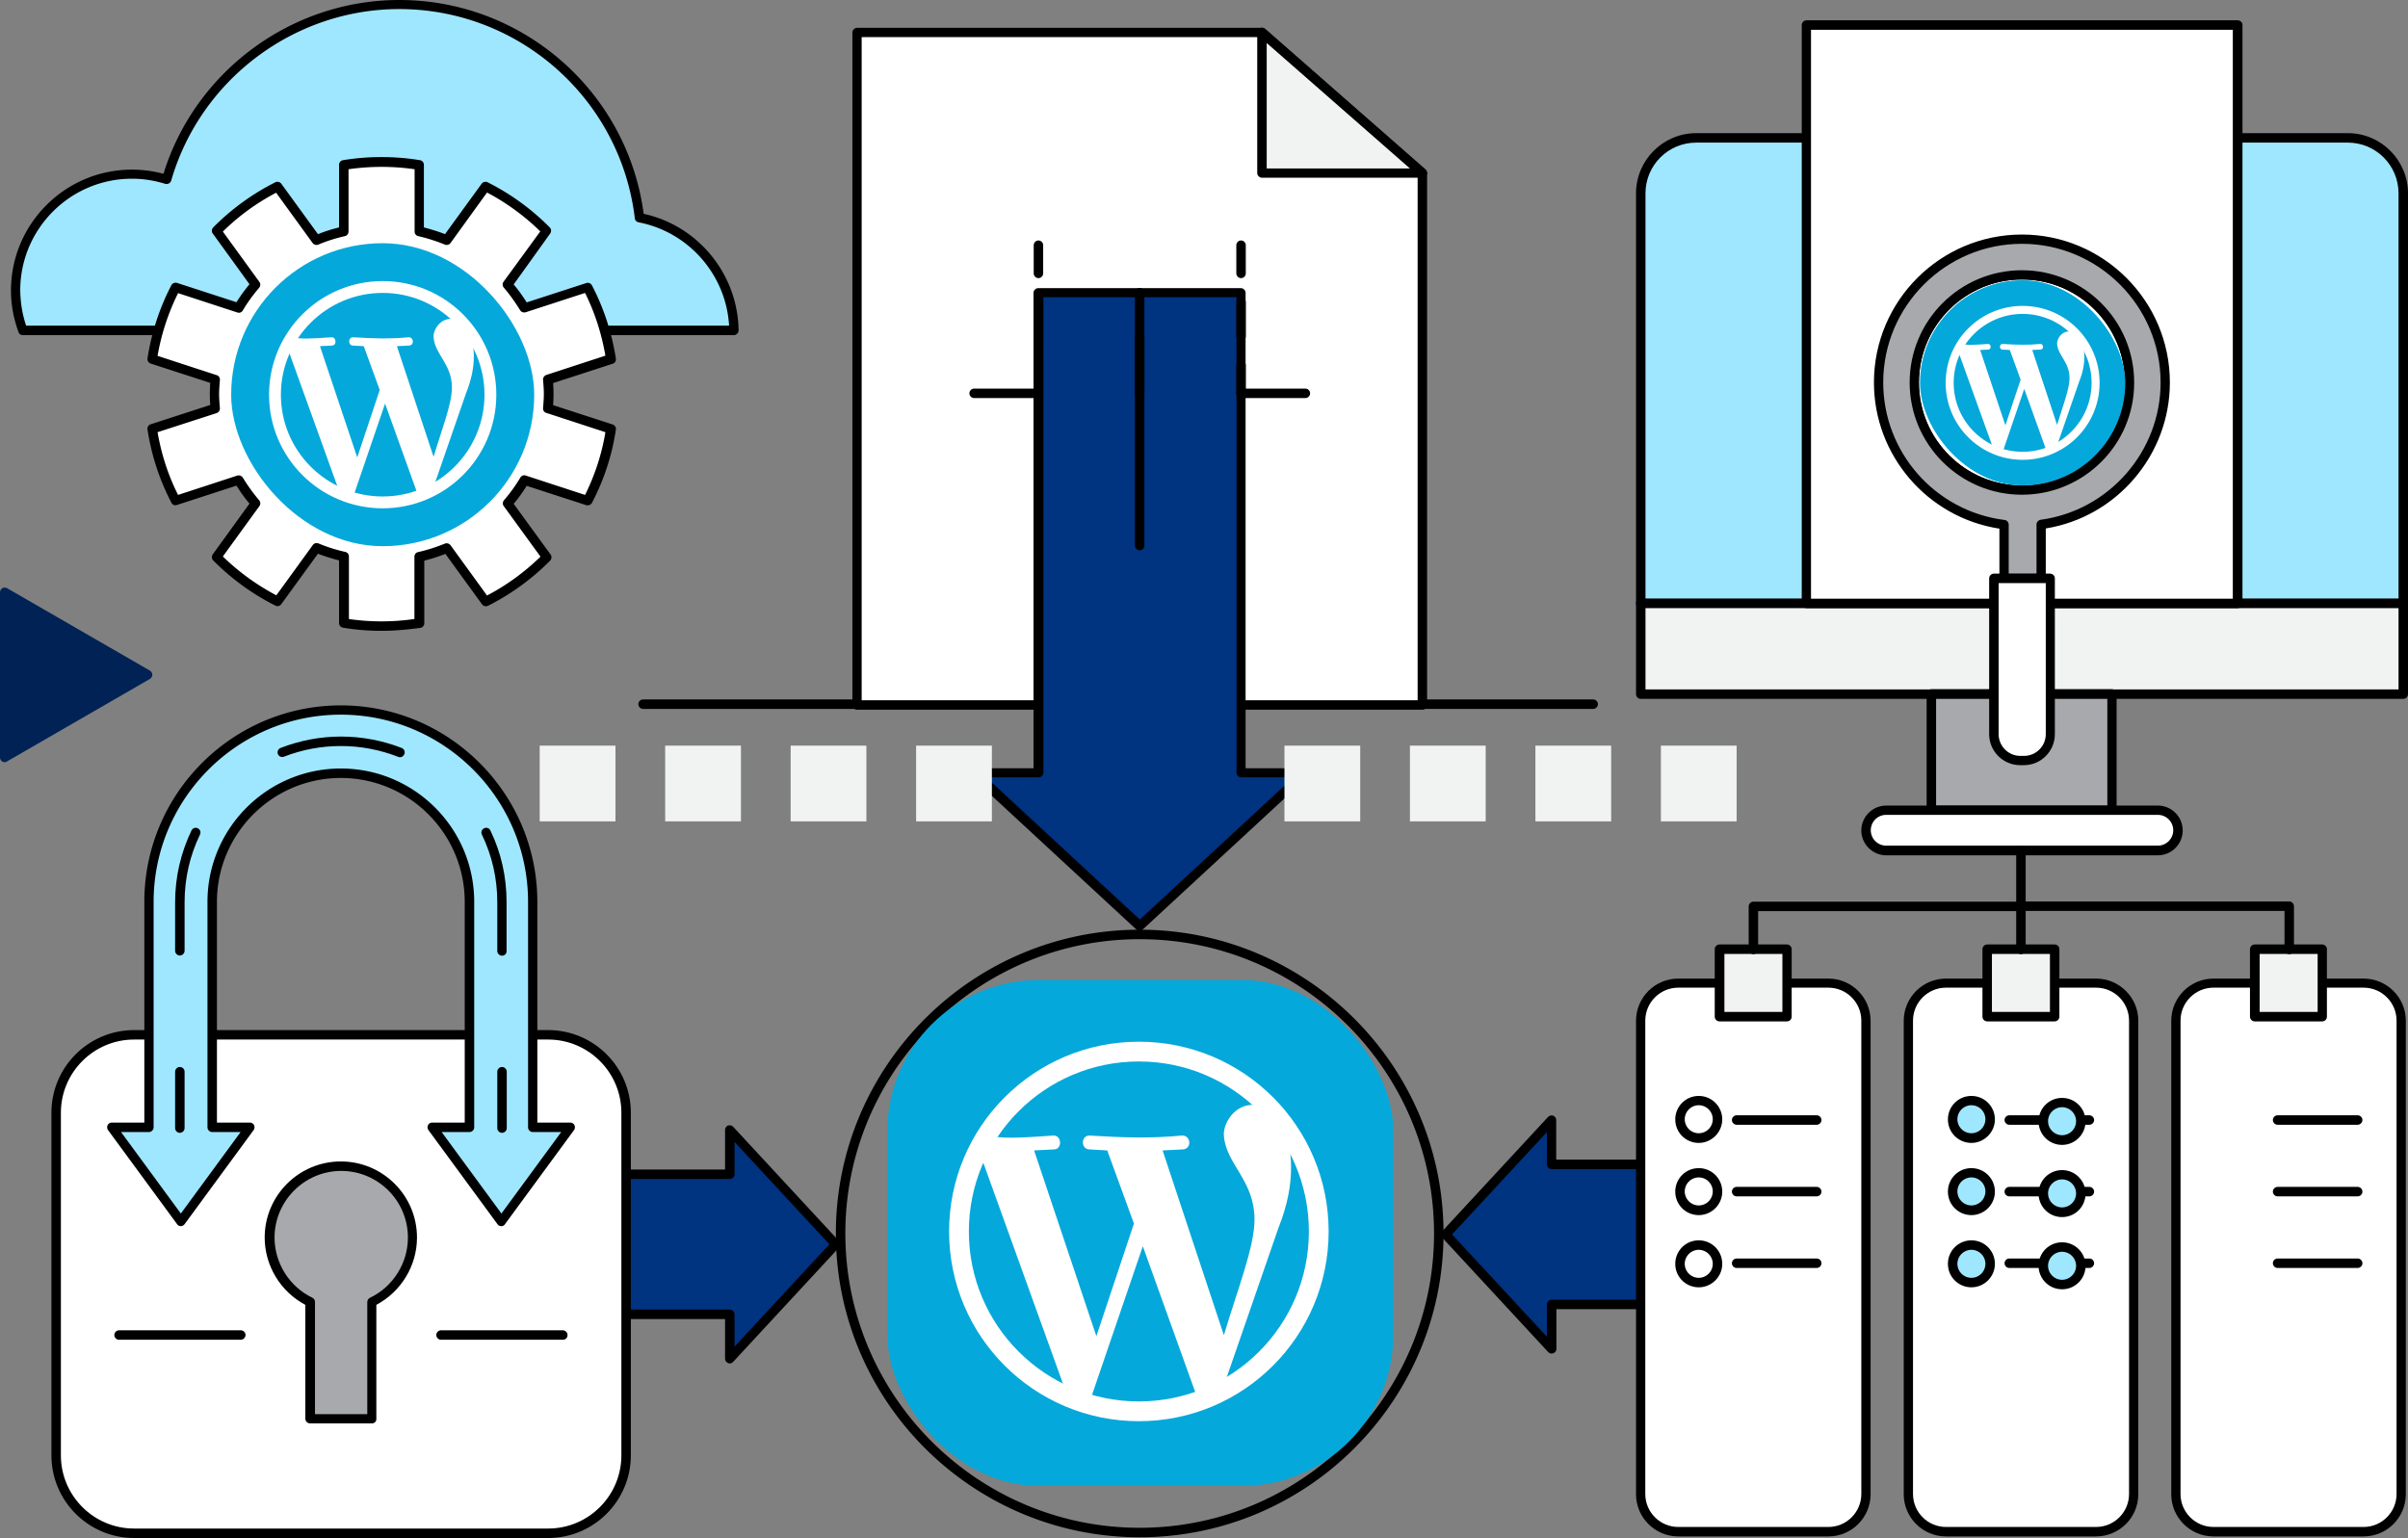 <svg xmlns="http://www.w3.org/2000/svg" width="1220.563" height="779.7" xmlns:v="https://vecta.io/nano"><rect width="100%" height="100%" fill="#808080" stroke="none"/><style><![CDATA[.K{fill:#fff}.L{fill:#9fe7ff}.M{fill:#f1f2f2}.N{fill:#003380}.O{fill:#a7a9ac}.P{fill:#05a8da}]]></style><path d="M577.685 779.324c-84.869 0-154.007-69.038-154.007-154.007 0-84.869 69.038-154.007 154.007-154.007 84.869 0 154.007 69.038 154.007 154.007 0 84.869-69.038 154.007-154.007 154.007zm0-303.205c-82.264 0-149.198 66.934-149.198 149.198s66.934 149.198 149.198 149.198 149.198-66.934 149.198-149.198-66.833-149.198-149.198-149.198zM434.198 359.386H325.982a2.44 2.44 0 0 1-2.405-2.405 2.44 2.44 0 0 1 2.405-2.405h108.216a2.44 2.44 0 0 1 2.405 2.405c-.1 1.303-1.102 2.405-2.405 2.405zm373.345 0h-86.272a2.44 2.44 0 0 1-2.405-2.405 2.44 2.44 0 0 1 2.405-2.405h86.272a2.44 2.44 0 0 1 2.405 2.405 2.44 2.44 0 0 1-2.405 2.405z"/><path d="M434.463 357.4h286.5V87.8l-81.3-71.3h-205.2z" class="K"/><path d="M720.963 359.8h-286.5c-1.3 0-2.4-1.1-2.4-2.4V16.5c0-1.3 1.1-2.4 2.4-2.4h205.2c.6 0 1.1.2 1.6.6l81.3 71.3c.5.5.8 1.1.8 1.8v269.6c0 1.3-1.1 2.4-2.4 2.4zm-284.2-4.8h281.8V88.8l-79.8-70h-202V355z"/><path d="M526.363 148.376v243.4h-32.6l83.9 77.7 84-77.7h-32.6v-243.4z" class="N"/><path d="M577.663 471.876c-.6 0-1.2-.2-1.6-.6l-84-77.7c-.7-.7-1-1.7-.6-2.6s1.2-1.5 2.2-1.5h30.2v-241c0-1.3 1.1-2.4 2.4-2.4h102.7c1.3 0 2.4 1.1 2.4 2.4v241h30.2c1 0 1.9.6 2.2 1.5.4.9.1 2-.6 2.6l-84 77.7c-.3.4-.9.6-1.5.6zm-77.8-77.8l77.9 72.1 77.9-72.1h-26.5c-1.3 0-2.4-1.1-2.4-2.4v-241h-97.9v241c0 1.3-1.1 2.4-2.4 2.4z"/><path d="M262.217 595.302h107.7v-22.5l53.7 58-53.7 58v-22.5h-107.7z" class="N"/><path d="M369.917 691.202c-.3 0-.6-.1-.9-.2-.9-.4-1.5-1.2-1.5-2.2v-20.1h-105.3c-1.3 0-2.4-1.1-2.4-2.4v-71c0-1.3 1.1-2.4 2.4-2.4h105.3v-20.1c0-1 .6-1.9 1.5-2.2s2-.1 2.6.6l53.7 58c.8.9.8 2.3 0 3.2l-53.7 58c-.4.5-1.1.8-1.7.8zm-105.3-27.3h105.3c1.3 0 2.4 1.1 2.4 2.4v16.4l48.1-51.9-48.1-51.9v16.4c0 1.3-1.1 2.4-2.4 2.4h-105.3z"/><path d="M894.21 590.3h-107.7v-22.5l-53.7 58 53.7 58v-22.5h107.7z" class="N"/><path d="M786.51 686.2c-.7 0-1.3-.3-1.8-.8l-53.7-58c-.8-.9-.8-2.3 0-3.2l53.7-58c.7-.7 1.7-.9 2.6-.6.9.4 1.5 1.2 1.5 2.2v20.1h105.3c1.3 0 2.4 1.1 2.4 2.4v71c0 1.3-1.1 2.4-2.4 2.4h-105.2v20.1c0 1-.6 1.9-1.5 2.2-.3.1-.6.2-.9.2zm-50.5-60.4l48.1 51.9v-16.4c0-1.3 1.1-2.4 2.4-2.4h105.3v-66.2h-105.3c-1.3 0-2.4-1.1-2.4-2.4v-16.4z"/><path d="M720.963 87.8l-81.3-71.3v71.3z" class="M"/><path d="M720.963 90.1h-81.3c-1.3 0-2.4-1.1-2.4-2.4V16.4c0-.9.5-1.8 1.4-2.2.8-.4 1.8-.2 2.6.4l81.3 71.3c.7.7 1 1.7.7 2.6-.4 1-1.3 1.6-2.3 1.6zm-78.9-4.7h72.6l-72.6-63.6z"/><g class="M"><use href="#A"/><use href="#A" x="63.6"/><use href="#A" x="127.2"/><use href="#A" x="190.8"/><use href="#A" x="-377.5"/><use href="#A" x="-313.9"/><use href="#A" x="-250.3"/><use href="#A" x="-186.7"/></g><use href="#B"/><use href="#B" x="-135.3"/><use href="#C"/><use href="#D"/><use href="#C" y="-60.8"/><use href="#C" x="102.7"/><use href="#D" x="102.7"/><use href="#C" x="102.7" y="-60.8"/><use href="#E"/><path d="M577.663 278.976c-1.3 0-2.4-1.1-2.4-2.4v-128.2c0-1.3 1.1-2.4 2.4-2.4s2.4 1.1 2.4 2.4v128.2c0 1.3-1 2.4-2.4 2.4z"/><path d="M1218.163 305.9V98c0-15.5-12.6-28.1-28.1-28.1h-330.3c-15.5 0-28.1 12.6-28.1 28.1v207.9z" class="L"/><path d="M1218.163 308.3h-386.5c-1.3 0-2.4-1.1-2.4-2.4V98c0-16.8 13.7-30.5 30.5-30.5h330.3c16.8 0 30.5 13.7 30.5 30.5v207.9c0 1.3-1.1 2.4-2.4 2.4zm-384.1-4.8h381.7V98c0-14.2-11.5-25.7-25.7-25.7h-330.3c-14.2 0-25.7 11.5-25.7 25.7z"/><path d="M831.663 305.9h386.5v46h-386.5z" class="M"/><path d="M1218.163 354.3h-386.5c-1.3 0-2.4-1.1-2.4-2.4v-46c0-1.3 1.1-2.4 2.4-2.4h386.5c1.3 0 2.4 1.1 2.4 2.4v46c0 1.3-1.1 2.4-2.4 2.4zm-384.1-4.8h381.7v-41.2h-381.7z"/><path d="M978.963 351.9h91.5v58.9h-91.5z" class="O"/><path d="M1070.463 413.1h-91.5c-1.3 0-2.4-1.1-2.4-2.4v-58.9c0-1.3 1.1-2.4 2.4-2.4h91.5c1.3 0 2.4 1.1 2.4 2.4v58.9c0 1.4-1 2.4-2.4 2.4zm-89.1-4.7h86.8v-54.1h-86.8z"/><path d="M915.663 12.7h218.6v293.2h-218.6z" class="K"/><path d="M1134.163 308.3h-218.5c-1.3 0-2.4-1.1-2.4-2.4V12.7c0-1.3 1.1-2.4 2.4-2.4h218.6c1.3 0 2.4 1.1 2.4 2.4v293.2c-.1 1.3-1.2 2.4-2.5 2.4zm-216.2-4.8h213.8V15.1h-213.8z"/><path d="M1024.863 139.3c-30.1 0-54.6 24.4-54.6 54.6 0 30.1 24.4 54.6 54.6 54.6 30.1 0 54.5-24.4 54.5-54.6.1-30.2-24.3-54.6-54.5-54.6z" class="K"/><path d="M1024.863 250.8c-31.4 0-56.9-25.5-56.9-56.9s25.5-56.9 56.9-56.9 56.9 25.5 56.9 56.9c.1 31.4-25.5 56.9-56.9 56.9zm0-109.1c-28.8 0-52.2 23.4-52.2 52.2s23.4 52.2 52.2 52.2 52.2-23.4 52.2-52.2-23.4-52.2-52.2-52.2z"/><path d="M1024.863 121.2c-40.1 0-72.6 32.5-72.6 72.6 0 37 27.7 67.6 63.6 72.1v27.3h18.8v-27.4c35.5-4.8 62.9-35.2 62.9-72 0-40.1-32.5-72.6-72.7-72.6zm0 127.2c-30.1 0-54.6-24.4-54.6-54.6 0-30.1 24.4-54.6 54.6-54.6 30.1 0 54.5 24.4 54.5 54.6.1 30.2-24.3 54.6-54.5 54.6z" class="O"/><path d="M1034.663 295.6h-18.8c-1.3 0-2.4-1.1-2.4-2.4V268c-36.4-5.6-63.6-37.1-63.6-74.1 0-41.4 33.7-75 75-75 41.4 0 75 33.7 75 75 0 36.7-26.9 68.2-62.9 74v25.4c.1 1.3-1 2.3-2.3 2.3zm-16.4-4.7h14v-25c0-1.2.9-2.2 2.1-2.4 34.7-4.7 60.8-34.6 60.8-69.6 0-38.7-31.5-70.3-70.3-70.3-38.7 0-70.3 31.5-70.3 70.3 0 35.4 26.4 65.3 61.5 69.7 1.2.1 2.1 1.2 2.1 2.4v24.9zm6.6-40.1c-31.4 0-56.9-25.5-56.9-56.9s25.5-56.9 56.9-56.9 56.9 25.5 56.9 56.9c.1 31.4-25.5 56.9-56.9 56.9zm0-109.1c-28.8 0-52.2 23.4-52.2 52.2s23.4 52.2 52.2 52.2 52.2-23.4 52.2-52.2-23.4-52.2-52.2-52.2z"/><path d="M1010.663 293.3v79c0 7.4 6 13.3 13.3 13.3h1.9c7.4 0 13.3-6 13.3-13.3v-79z" class="K"/><path d="M1025.863 387.9h-1.9c-8.7 0-15.7-7.1-15.7-15.7v-79c0-1.3 1.1-2.4 2.4-2.4h28.5c1.3 0 2.4 1.1 2.4 2.4v79c0 8.7-7.1 15.7-15.7 15.7zm-12.8-92.3v76.6c0 6 4.9 11 11 11h1.9c6 0 11-4.9 11-11v-76.6z"/><path d="M1103.963 421c0 5.6-4.6 10.2-10.2 10.2h-137.7c-5.6 0-10.2-4.6-10.2-10.2h0c0-5.6 4.6-10.2 10.2-10.2h137.7a10.18 10.18 0 0 1 10.2 10.2z" class="K"/><path d="M1093.763 433.6h-137.7c-6.9 0-12.6-5.7-12.6-12.6s5.7-12.6 12.6-12.6h137.7c7 0 12.6 5.7 12.6 12.6s-5.6 12.6-12.6 12.6zm-137.7-20.5c-4.3 0-7.8 3.5-7.8 7.8s3.5 7.8 7.8 7.8h137.7c4.3 0 7.8-3.5 7.8-7.8s-3.5-7.8-7.8-7.8zm37.1-214.4a2.34 2.34 0 0 1-1.7-.7c-.9-.9-.9-2.4 0-3.4l35-35c.9-.9 2.4-.9 3.4 0 .9.9.9 2.4 0 3.4l-35 35a2.34 2.34 0 0 1-1.7.7zm31.2 31.2a2.34 2.34 0 0 1-1.7-.7c-.9-.9-.9-2.4 0-3.4l35-35c.9-.9 2.4-.9 3.4 0s.9 2.4 0 3.4l-35 35a2.34 2.34 0 0 1-1.7.7zm-26.8-3.9a2.34 2.34 0 0 1-1.7-.7c-.9-.9-.9-2.4 0-3.4l54.6-54.6c.9-.9 2.4-.9 3.4 0 .9.9.9 2.4 0 3.4l-54.6 54.6a2.34 2.34 0 0 1-1.7.7z"/><path d="M317.363 737.8c0 21.8-17.7 39.5-39.5 39.5h-209.9c-21.8 0-39.5-17.7-39.5-39.5V564.1c0-21.8 17.7-39.5 39.5-39.5h209.9c21.8 0 39.5 17.7 39.5 39.5z" class="K"/><path d="M277.863 779.7h-209.9c-23.1 0-41.9-18.8-41.9-41.9V564.1c0-23.1 18.8-41.9 41.9-41.9h209.9c23.1 0 41.9 18.8 41.9 41.9v173.7c0 23.1-18.8 41.9-41.9 41.9zM67.963 527c-20.5 0-37.1 16.7-37.1 37.1v173.7c0 20.5 16.7 37.1 37.1 37.1h209.9c20.5 0 37.1-16.7 37.1-37.1V564.1c0-20.5-16.7-37.1-37.1-37.1z"/><path d="M209.063 627.5c0-20-16.2-36.2-36.2-36.2s-36.2 16.2-36.2 36.2c0 14.4 8.4 26.8 20.6 32.6v59.2h31.3v-59.2c12.1-5.8 20.5-18.2 20.5-32.6z" class="O"/><path d="M188.463 721.6h-31.3c-1.3 0-2.4-1.1-2.4-2.4v-57.7c-12.6-6.7-20.6-19.9-20.6-34.1 0-21.3 17.3-38.6 38.6-38.6s38.6 17.3 38.6 38.6c0 14.2-8 27.4-20.6 34.1v57.7c.1 1.4-.9 2.4-2.3 2.4zm-28.8-4.7h26.5v-56.8c0-.9.5-1.8 1.4-2.2 11.7-5.6 19.2-17.6 19.2-30.5 0-18.7-15.2-33.8-33.8-33.8s-33.8 15.2-33.8 33.8c0 12.9 7.5 24.9 19.2 30.5.8.4 1.3 1.2 1.3 2.2z"/><path d="M269.963 571.5V457.2c0-53.6-43.6-97.2-97.2-97.2s-97.2 43.6-97.2 97.2v114.3h-18.8l35 47.7 35-47.7h-19.1V457.2c0-35.9 29.2-65.2 65.2-65.2 35.9 0 65.2 29.2 65.2 65.2v114.3h-18.8l35 47.7 35-47.7z" class="L"/><path d="M254.063 621.6c-.8 0-1.5-.4-1.9-1l-35-47.7c-.5-.7-.6-1.7-.2-2.5a2.33 2.33 0 0 1 2.1-1.3h16.5V457.2c0-34.6-28.2-62.8-62.8-62.8s-62.8 28.2-62.8 62.8v111.9h16.7a2.33 2.33 0 0 1 2.1 1.3c.4.8.3 1.8-.2 2.5l-35 47.7c-.5.6-1.2 1-1.9 1h0c-.8 0-1.5-.4-1.9-1l-35-47.7c-.5-.7-.6-1.7-.2-2.5a2.33 2.33 0 0 1 2.1-1.3h16.5V457.2c0-54.9 44.7-99.6 99.6-99.6s99.6 44.7 99.6 99.6v111.9h16.7a2.33 2.33 0 0 1 2.1 1.3c.4.8.3 1.8-.2 2.5l-35 47.7c-.4.7-1.1 1-1.9 1zm-192.7-47.7l30.3 41.3 30.3-41.3h-14.4c-1.3 0-2.4-1.1-2.4-2.4V457.2c0-37.3 30.3-67.6 67.6-67.6s67.6 30.3 67.6 67.6v114.3c0 1.3-1.1 2.4-2.4 2.4h-14.1l30.3 41.3 30.3-41.3h-14.4c-1.3 0-2.4-1.1-2.4-2.4V457.2c0-52.3-42.6-94.9-94.9-94.9s-94.9 42.6-94.9 94.9v114.3c0 1.3-1.1 2.4-2.4 2.4z"/><use href="#F"/><path d="M254.463 484.5c-1.3 0-2.4-1.1-2.4-2.4v-24.7c0-12-2.6-23.5-7.8-34.3-.6-1.2-.1-2.6 1.1-3.2s2.6-.1 3.2 1.1c5.5 11.4 8.2 23.6 8.2 36.3V482c.1 1.5-1 2.5-2.3 2.5zm-163.3-.1c-1.3 0-2.4-1.1-2.4-2.4v-24.5c0-12.8 2.8-25 8.3-36.5.6-1.2 2-1.7 3.2-1.1s1.7 2 1.1 3.2c-5.2 10.8-7.8 22.3-7.8 34.4V482c0 1.3-1.1 2.4-2.4 2.4zm111.6-100.5c-.3 0-.6-.1-.9-.2-9.2-3.6-19-5.5-29-5.5s-19.7 1.8-28.9 5.4c-1.2.5-2.6-.1-3.1-1.3s.1-2.6 1.3-3.1c9.8-3.8 20.1-5.8 30.7-5.8s21 2 30.8 5.8c1.2.5 1.8 1.9 1.3 3.1-.4 1-1.3 1.6-2.2 1.6z"/><use href="#F" x="-163.3"/><path d="M372.063 167.5c-.4-28.4-20.9-52-47.9-57.1-7.3-60.8-59-108.1-121.8-108.1-56 0-103.1 37.5-117.8 88.7-5.6-1.7-11.5-2.7-17.6-2.7-32.5 0-58.9 26.4-58.9 58.9 0 7.1 1.3 13.9 3.6 20.2h360.4z" class="L"/><path d="M372.063 169.9h-360.5c-1 0-1.9-.6-2.2-1.6-2.5-6.9-3.8-13.9-3.8-21 0-33.8 27.5-61.3 61.3-61.3 5.4 0 10.8.7 16 2.1 16.1-52 64.9-88.1 119.5-88.1 62.7 0 115.7 46.5 123.9 108.4 27.6 6 47.7 30.6 48.1 59 0 .6-.2 1.3-.7 1.7-.4.5-1 .8-1.6.8zm-358.8-4.8h356.3c-1.5-25.7-20.4-47.5-45.9-52.4a2.34 2.34 0 0 1-1.9-2.1c-7.2-60.4-58.6-106-119.4-106-53.3 0-100.8 35.8-115.6 87-.2.6-.6 1.1-1.2 1.4s-1.2.4-1.8.2c-5.5-1.7-11.1-2.6-16.9-2.6-31.2 0-56.6 25.4-56.6 56.6.1 6.1 1 12.1 3 17.9z"/><path d="M297.863 253.8c5.8-11.2 9.9-23.4 11.8-36.3l-32-10.4c.2-2.4.4-4.8.4-7.3s-.2-4.9-.4-7.3l32-10.4c-2-12.9-6-25.2-11.8-36.3l-32 10.4c-2.5-4.2-5.4-8.1-8.6-11.8l19.8-27.2c-9-9.1-19.4-16.7-30.9-22.5l-19.7 27.1c-4.5-1.9-9.1-3.3-13.9-4.4V83.8c-6.2-1-12.6-1.6-19.1-1.6s-12.9.5-19.1 1.6v33.6a90.05 90.05 0 0 0-13.9 4.4l-19.7-27.1c-11.5 5.8-21.9 13.4-30.9 22.5l19.7 27.2c-3.2 3.7-6 7.6-8.6 11.8l-32-10.4c-5.8 11.2-9.9 23.4-11.8 36.3l32 10.4c-.2 2.4-.4 4.8-.4 7.3s.2 4.9.4 7.3l-32 10.4c2 12.9 6 25.1 11.8 36.3l32-10.4c2.5 4.2 5.4 8.2 8.6 11.8l-19.7 27.2c9 9.1 19.4 16.7 30.9 22.5l19.7-27.1c4.5 1.9 9.1 3.3 14 4.5v33.6c6.2 1 12.6 1.6 19.1 1.6s12.9-.5 19.1-1.6v-33.6c4.8-1.1 9.5-2.6 13.9-4.5l19.7 27.1c11.5-5.8 21.9-13.4 30.9-22.5l-19.8-27.2c3.2-3.7 6-7.6 8.6-11.8zm-104.5 3.3c-31.7 0-57.3-25.7-57.3-57.3 0-31.7 25.7-57.3 57.3-57.3 31.7 0 57.3 25.7 57.3 57.3.1 31.6-25.6 57.3-57.3 57.3z" class="K"/><path d="M193.363 319.8c-6.4 0-13-.5-19.5-1.6-1.2-.2-2-1.2-2-2.4v-31.7c-3.8-1-7.4-2.1-10.7-3.4l-18.6 25.6c-.7.9-2 1.3-3 .7-11.7-5.9-22.3-13.6-31.5-22.9-.8-.8-.9-2.1-.2-3.1l18.6-25.7c-2.4-2.8-4.6-5.9-6.6-9.1l-30.2 9.8c-1.1.4-2.3-.1-2.8-1.2-6.1-11.7-10.1-24.1-12.1-37.1-.2-1.1.5-2.3 1.6-2.6l30.2-9.8c-.1-1.8-.2-3.7-.2-5.6s.1-3.8.2-5.6l-30.2-9.8c-1.1-.4-1.8-1.5-1.6-2.6 2-12.9 6-25.4 12.1-37.1.5-1 1.8-1.5 2.8-1.2l30.2 9.8c2-3.2 4.2-6.2 6.6-9.1l-18.6-25.7c-.7-.9-.6-2.2.2-3.1 9.2-9.3 19.8-17 31.5-22.9 1-.5 2.3-.2 3 .7l18.6 25.6c3.3-1.3 6.9-2.5 10.7-3.4V83.6c0-1.2.8-2.2 2-2.4a121.5 121.5 0 0 1 39 0c1.2.2 2 1.2 2 2.4v31.7c3.8 1 7.4 2.1 10.7 3.4l18.6-25.6c.7-.9 2-1.2 3-.7 11.7 5.9 22.3 13.6 31.5 22.9.8.8.9 2.1.2 3.1l-18.5 25.8c2.4 2.8 4.6 5.9 6.6 9.1l30.2-9.8c1.1-.4 2.3.1 2.9 1.2 6.1 11.7 10.1 24.2 12.1 37.1.2 1.1-.5 2.3-1.6 2.6l-30.2 9.8c.1 1.7.2 3.6.2 5.6s-.1 3.9-.2 5.6l30.2 9.8c1.1.4 1.8 1.5 1.6 2.6-1.9 12.9-6 25.4-12.1 37.1-.5 1-1.8 1.5-2.9 1.2l-30.2-9.8c-2 3.2-4.2 6.3-6.6 9.1l18.7 25.7c.7.9.6 2.2-.2 3.1-9.2 9.3-19.8 17-31.5 22.9-1 .5-2.3.2-3-.7l-18.6-25.6c-3.4 1.3-6.9 2.5-10.7 3.4v31.7c0 1.2-.8 2.2-2 2.4-6.7.9-13.2 1.5-19.7 1.5zm-16.7-6c11.2 1.6 22.3 1.6 33.4 0v-31.6c0-1.1.8-2.1 1.8-2.3 4.9-1.1 9.4-2.6 13.6-4.3 1-.4 2.2-.1 2.9.8l18.5 25.5c9.9-5.2 19-11.8 27.1-19.7l-18.6-25.6c-.7-.9-.6-2.1.1-3 3-3.5 5.8-7.3 8.3-11.5.6-1 1.7-1.4 2.8-1l30 9.8c5-10.1 8.5-20.8 10.3-31.8l-30-9.8c-1.1-.3-1.7-1.4-1.6-2.5.2-2.3.4-4.7.4-7.1s-.2-4.8-.4-7.1c-.1-1.1.6-2.1 1.6-2.5l30-9.8c-1.9-11-5.3-21.7-10.3-31.8l-30.1 9.8c-1.1.3-2.2-.1-2.8-1-2.5-4.1-5.3-8-8.3-11.5-.7-.8-.8-2.1-.1-3l18.6-25.5c-8-7.8-17.1-14.5-27-19.7l-18.5 25.6c-.7.9-1.8 1.2-2.9.8-4.1-1.7-8.7-3.2-13.5-4.3-1.1-.3-1.8-1.2-1.8-2.3V85.8a117.5 117.5 0 0 0-33.5 0v31.6c0 1.1-.8 2.1-1.8 2.3-4.9 1.1-9.5 2.6-13.5 4.3-1 .4-2.2.1-2.9-.8l-18.5-25.5c-9.9 5.2-19 11.8-27 19.7l18.5 25.5c.7.9.6 2.1-.1 3-3 3.5-5.9 7.4-8.3 11.5-.6 1-1.7 1.4-2.8 1l-30-9.8c-5 10.1-8.5 20.8-10.4 31.8l30 9.8c1.1.3 1.7 1.4 1.6 2.5-.2 2.4-.4 4.7-.4 7.1s.2 4.8.4 7.1c.1 1.1-.6 2.1-1.6 2.5l-30 9.7c1.9 11 5.3 21.7 10.4 31.8l30-9.8a2.57 2.57 0 0 1 2.8 1c2.5 4.1 5.3 8 8.3 11.5.7.8.8 2.1.1 3l-18.5 25.5c8 7.8 17.1 14.4 27.1 19.7l18.5-25.5c.6-.9 1.8-1.2 2.9-.8 4.1 1.7 8.6 3.2 13.6 4.3 1.1.3 1.8 1.2 1.8 2.3v31.7zm16.7-54.3c-32.9 0-59.7-26.8-59.7-59.7s26.8-59.7 59.7-59.7 59.7 26.8 59.7 59.7-26.7 59.7-59.7 59.7zm0-114.7c-30.3 0-54.9 24.6-54.9 54.9s24.6 54.9 54.9 54.9 54.9-24.6 54.9-54.9c.1-30.2-24.6-54.9-54.9-54.9zm91.9 534.4h-61.7c-1.3 0-2.4-1.1-2.4-2.4s1.1-2.4 2.4-2.4h61.7c1.3 0 2.4 1.1 2.4 2.4 0 1.4-1 2.4-2.4 2.4zm-163.3 0h-61.6c-1.3 0-2.4-1.1-2.4-2.4s1.1-2.4 2.4-2.4h61.7c1.3 0 2.4 1.1 2.4 2.4-.1 1.4-1.2 2.4-2.5 2.4z"/><use href="#G" class="K"/><use href="#H"/><path d="M1081.463 517.4c0-10.5-8.6-19.1-19.1-19.1h-76c-10.5 0-19.1 8.6-19.1 19.1v240c0 10.5 8.6 19.1 19.1 19.1h76.1c10.5 0 19.1-8.6 19.1-19.1v-240z" class="K"/><path d="M1062.363 778.9h-76c-11.8 0-21.4-9.6-21.4-21.4v-240c0-11.8 9.6-21.4 21.4-21.4h76.1c11.8 0 21.4 9.6 21.4 21.4v240c0 11.8-9.6 21.4-21.5 21.4zm-76-278.2c-9.2 0-16.7 7.5-16.7 16.7v240c0 9.2 7.5 16.7 16.7 16.7h76.1c9.2 0 16.7-7.5 16.7-16.7v-240c0-9.2-7.5-16.7-16.7-16.7z"/><use href="#G" x="271.3" class="K"/><use href="#H" x="271.3"/><use href="#I" class="M"/><use href="#J"/><use href="#I" x="135.6" class="M"/><path d="M1041.463 517.8h-34.2c-1.3 0-2.4-1.1-2.4-2.4v-34.2c0-1.3 1.1-2.4 2.4-2.4h34.2c1.3 0 2.4 1.1 2.4 2.4v34.2c0 1.3-1.1 2.4-2.4 2.4zm-31.8-4.8h29.4v-29.4h-29.4z"/><use href="#I" x="271.3" class="M"/><use href="#J" x="271.3"/><path d="M888.763 483.7c-1.3 0-2.4-1.1-2.4-2.4v-21.8c0-1.3 1.1-2.4 2.4-2.4h135.6c1.3 0 2.4 1.1 2.4 2.4s-1.1 2.4-2.4 2.4h-133.2v19.5c0 1.2-1.1 2.3-2.4 2.3z"/><path d="M1160.363 483.7c-1.3 0-2.4-1.1-2.4-2.4v-19.5h-133.3c-1.3 0-2.4-1.1-2.4-2.4s1.1-2.4 2.4-2.4h135.7c1.3 0 2.4 1.1 2.4 2.4v21.8c0 1.4-1.1 2.5-2.4 2.5z"/><path d="M1024.363 483.7c-1.3 0-2.4-1.1-2.4-2.4v-50.1c0-1.3 1.1-2.4 2.4-2.4s2.4 1.1 2.4 2.4v50.1c0 1.3-1.1 2.4-2.4 2.4z"/><use href="#K"/><use href="#L"/><use href="#M"/><use href="#N"/><use href="#N" y="36.3"/><use href="#N" y="72.6"/><circle cx="999.263" cy="567.4" r="9.5" class="L"/><use href="#K" x="138.2"/><circle cx="999.263" cy="604.1" r="9.5" class="L"/><use href="#L" x="138.2"/><circle cx="999.263" cy="640.7" r="9.5" class="L"/><use href="#M" x="138.2"/><use href="#N" x="138.2"/><use href="#N" x="138.2" y="36.3"/><use href="#N" x="138.2" y="72.6"/><circle cx="1045.221" cy="568.401" r="9.5" class="L"/><path d="M1045.222 580.4c-6.6 0-11.9-5.3-11.9-11.9s5.3-11.9 11.9-11.9 11.9 5.3 11.9 11.9c0 6.5-5.3 11.9-11.9 11.9zm0-19.1a7.13 7.13 0 0 0-7.1 7.1 7.13 7.13 0 0 0 7.1 7.1 7.13 7.13 0 0 0 7.1-7.1 7.13 7.13 0 0 0-7.1-7.1z"/><circle cx="1045.221" cy="605.1" r="9.5" class="L"/><path d="M1045.222 617c-6.6 0-11.9-5.3-11.9-11.9s5.3-11.9 11.9-11.9 11.9 5.3 11.9 11.9-5.3 11.9-11.9 11.9zm0-19.1a7.13 7.13 0 0 0-7.1 7.1 7.13 7.13 0 0 0 7.1 7.1 7.13 7.13 0 0 0 7.1-7.1 7.13 7.13 0 0 0-7.1-7.1z"/><circle cx="1045.221" cy="641.701" r="9.5" class="L"/><path d="M1045.222 653.6c-6.6 0-11.9-5.3-11.9-11.9s5.3-11.9 11.9-11.9 11.9 5.3 11.9 11.9-5.3 11.9-11.9 11.9zm0-19a7.13 7.13 0 0 0-7.1 7.1 7.13 7.13 0 0 0 7.1 7.1 7.13 7.13 0 0 0 7.1-7.1 7.13 7.13 0 0 0-7.1-7.1z"/><use href="#N" x="274.2"/><use href="#N" x="274.2" y="36.3"/><use href="#N" x="274.2" y="72.6"/><g fill="#025"><path d="M2.4 300.381l72.4 41.8-72.4 41.8z"/><path d="M2.4 386.381c-.4 0-.8-.1-1.2-.3-.7-.4-1.2-1.2-1.2-2.1v-83.7c0-.9.5-1.6 1.2-2.1.7-.4 1.6-.4 2.4 0l72.4 41.8c.7.4 1.2 1.2 1.2 2.1s-.5 1.6-1.2 2.1l-72.4 41.8a1.92 1.92 0 0 1-1.2.4zm2.3-81.9v75.4l65.3-37.7z"/></g><use href="#O"/><use href="#O" x="46.5"/><use href="#E" y="426.4"/><use href="#E" y="370.8"/><defs><path id="A" d="M651.063 378h38.4v38.4h-38.4z"/><path id="B" d="M661.663 201.8h-32.6c-1.3 0-2.4-1.1-2.4-2.4s1.1-2.4 2.4-2.4h32.6c1.3 0 2.4 1.1 2.4 2.4s-1.1 2.4-2.4 2.4z"/><path id="C" d="M526.363 201.8c-1.3 0-2.4-1.1-2.4-2.4v-14.3c0-1.3 1.1-2.4 2.4-2.4s2.4 1.1 2.4 2.4v14.3c0 1.3-1.1 2.4-2.4 2.4z"/><path id="D" d="M526.363 173c-1.3 0-2.4-1.1-2.4-2.4v-17.4c0-1.3 1.1-2.4 2.4-2.4s2.4 1.1 2.4 2.4v17.4c0 1.3-1.1 2.4-2.4 2.4z"/><path id="E" d="M577.663 201.8c-1.3 0-2.4-1.1-2.4-2.4v-28.6c0-1.3 1.1-2.4 2.4-2.4s2.4 1.1 2.4 2.4v28.6c0 1.3-1 2.4-2.4 2.4z"/><path id="F" d="M254.463 574.3c-1.3 0-2.4-1.1-2.4-2.4v-28.6c0-1.3 1.1-2.4 2.4-2.4s2.4 1.1 2.4 2.4v28.6c0 1.3-1.1 2.4-2.4 2.4z"/><path id="G" d="M945.863 517.4c0-10.5-8.6-19.1-19.1-19.1h-76.1c-10.5 0-19.1 8.6-19.1 19.1v240c0 10.5 8.6 19.1 19.1 19.1h76.1c10.5 0 19.1-8.6 19.1-19.1z"/><path id="H" d="M926.763 778.9h-76.1c-11.8 0-21.4-9.6-21.4-21.4v-240c0-11.8 9.6-21.4 21.4-21.4h76.1c11.8 0 21.4 9.6 21.4 21.4v240c0 11.8-9.6 21.4-21.4 21.4zm-76.1-278.2c-9.2 0-16.7 7.5-16.7 16.7v240c0 9.2 7.5 16.7 16.7 16.7h76.1c9.2 0 16.7-7.5 16.7-16.7v-240c0-9.2-7.5-16.7-16.7-16.7z"/><path id="I" d="M871.663 481.3h34.2v34.2h-34.2z"/><path id="J" d="M905.763 517.8h-34.2c-1.3 0-2.4-1.1-2.4-2.4v-34.2c0-1.3 1.1-2.4 2.4-2.4h34.2c1.3 0 2.4 1.1 2.4 2.4v34.2c0 1.3-1 2.4-2.4 2.4zm-31.7-4.8h29.4v-29.4h-29.4z"/><path id="K" d="M861.063 579.4c-6.6 0-11.9-5.3-11.9-11.9s5.3-11.9 11.9-11.9 11.9 5.3 11.9 11.9c0 6.5-5.4 11.9-11.9 11.9zm0-19.1a7.13 7.13 0 0 0-7.1 7.1 7.13 7.13 0 0 0 7.1 7.1 7.13 7.13 0 0 0 7.1-7.1 7.13 7.13 0 0 0-7.1-7.1z"/><path id="L" d="M861.063 616c-6.6 0-11.9-5.3-11.9-11.9s5.3-11.9 11.9-11.9 11.9 5.3 11.9 11.9-5.4 11.9-11.9 11.9zm0-19.1a7.13 7.13 0 0 0-7.1 7.1 7.13 7.13 0 0 0 7.1 7.1 7.13 7.13 0 0 0 7.1-7.1 7.13 7.13 0 0 0-7.1-7.1z"/><path id="M" d="M861.063 652.6c-6.6 0-11.9-5.3-11.9-11.9s5.3-11.9 11.9-11.9 11.9 5.3 11.9 11.9-5.4 11.9-11.9 11.9zm0-19a7.13 7.13 0 0 0-7.1 7.1 7.13 7.13 0 0 0 7.1 7.1 7.13 7.13 0 0 0 7.1-7.1 7.13 7.13 0 0 0-7.1-7.1z"/><path id="N" d="M920.863 570.2h-40.6c-1.3 0-2.4-1.1-2.4-2.4s1.1-2.4 2.4-2.4h40.6c1.3 0 2.4 1.1 2.4 2.4s-1.1 2.4-2.4 2.4z"/><path id="O" d="M568.763 627.6h-28.6c-1.3 0-2.4-1.1-2.4-2.4s1.1-2.4 2.4-2.4h28.6c1.3 0 2.4 1.1 2.4 2.4s-1.1 2.4-2.4 2.4z"/></defs><rect width="153.6" height="153.6" rx="76.8" x="117.178" y="123.292" class="P"/><circle cx="193.978" cy="200.092" fill="none" r="54.6" stroke="#fff" stroke-width="6"/><path d="M211.678 250.492l8.4-4.5 16.2-46.8c3-7.5 3.9-13.5 3.9-18.6 0-9.6-3.9-18-10.8-18.9-6.3-.6-9.9 5.7-9.6 9.3.6 8.7 9.3 13.5 9.3 25.5 0 8.4-5.4 21.9-9.3 35.1l-18.6-56.1 6-.3c3 0 2.7-4.5-.3-4.2-9.3.9-18 .6-27.6 0-3-.3-3 4.2-.3 4.2l5.4.3 8.1 22.2-11.4 34.2-18.9-56.4 6-.3c2.7 0 2.4-4.5-.3-4.2-8.7.6-17.1 1.2-19.2-.3l-2.4 7.2 25.2 69.9 7.5 4.2 16.2-47.4" class="K"/><rect width="104.047" height="104.047" rx="76.8" x="973.205" y="142.066" class="P"/><circle cx="1025.228" cy="194.09" fill="none" r="36.986" stroke="#fff" stroke-width="4.064"/><path d="M1037.218 228.23l5.69-3.048 10.974-31.702c2.032-5.08 2.642-9.145 2.642-12.599 0-6.503-2.642-12.193-7.316-12.803-4.268-.406-6.706 3.861-6.503 6.3.407 5.893 6.3 9.145 6.3 17.273 0 5.69-3.658 14.835-6.3 23.776l-12.6-38.002 4.064-.203c2.032 0 1.829-3.048-.203-2.845-6.3.61-12.193.406-18.696 0-2.032-.203-2.032 2.845-.203 2.845l3.658.203 5.487 15.038-7.722 23.167-12.803-38.205 4.064-.203c1.829 0 1.626-3.048-.203-2.845-5.893.406-11.583.813-13.006-.203l-1.626 4.877 17.07 47.35 5.08 2.845 10.974-32.108" class="K"/><rect width="256.512" height="256.512" rx="76.8" x="449.766" y="496.788" class="P"/><circle cx="577.266" cy="624.288" fill="none" r="91.182" stroke="#fff" stroke-width="10.02"/><path d="M606.825 708.456l14.028-7.515 27.054-78.156c5.01-12.525 6.513-22.545 6.513-31.062 0-16.032-6.513-30.06-18.036-31.563-10.521-1.002-16.533 9.519-16.032 15.531 1.002 14.529 15.531 22.545 15.531 42.585 0 14.028-9.018 36.573-15.531 58.617l-31.062-93.687 10.02-.501c5.01 0 4.509-7.515-.501-7.014-15.531 1.503-30.06 1.002-46.092 0-5.01-.501-5.01 7.014-.501 7.014l9.018.501 13.527 37.074-19.038 57.114-31.563-94.188 10.02-.501c4.509 0 4.008-7.515-.501-7.014-14.529 1.002-28.557 2.004-32.064-.501l-4.008 12.024 42.084 116.733 12.525 7.014 27.054-79.158" class="K"/></svg>
